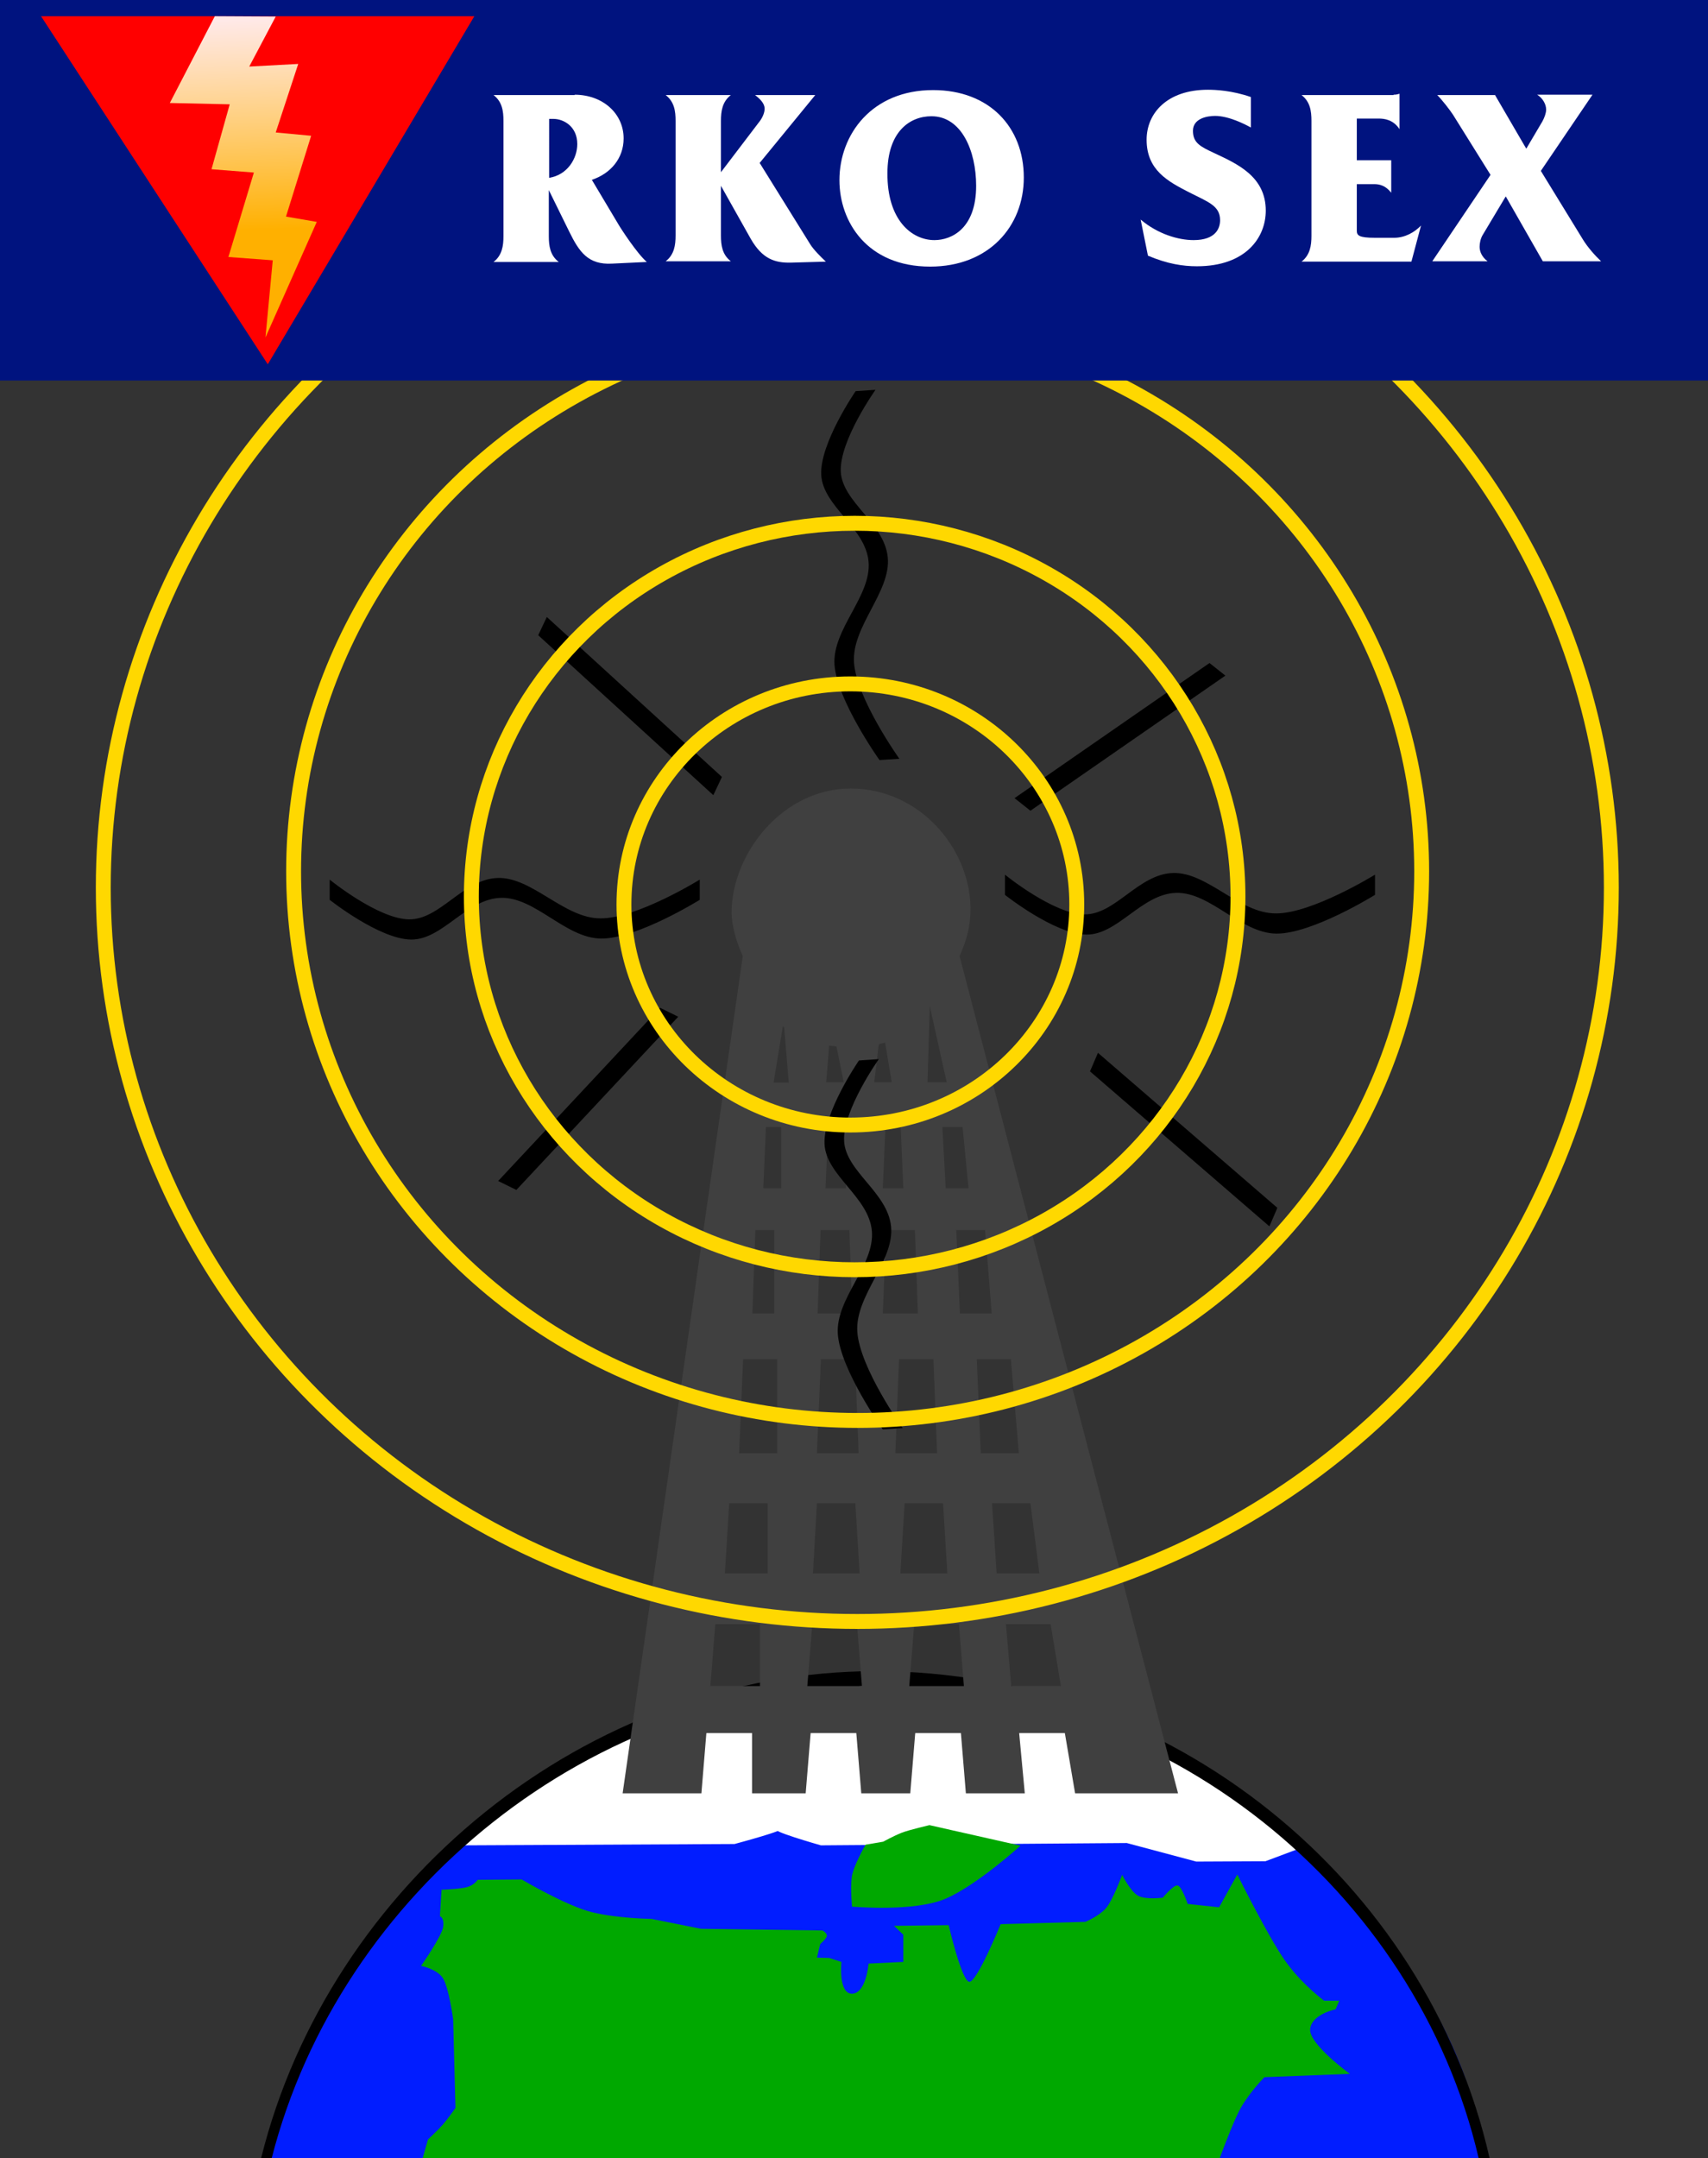<?xml version="1.0" encoding="utf-8"?>
<!-- Generator: Adobe Illustrator 24.2.1, SVG Export Plug-In . SVG Version: 6.00 Build 0)  -->
<svg version="1.1"
	 id="svg8" xmlns:cc="http://creativecommons.org/ns#" xmlns:dc="http://purl.org/dc/elements/1.1/" xmlns:inkscape="http://www.inkscape.org/namespaces/inkscape" xmlns:rdf="http://www.w3.org/1999/02/22-rdf-syntax-ns#" xmlns:sodipodi="http://sodipodi.sourceforge.net/DTD/sodipodi-0.dtd" xmlns:svg="http://www.w3.org/2000/svg"
	 xmlns="http://www.w3.org/2000/svg" xmlns:xlink="http://www.w3.org/1999/xlink" x="0px" y="0px" viewBox="0 0 516 651.7"
	 style="enable-background:new 0 0 516 651.7;" xml:space="preserve">
<rect x="0" y="0" width="516" height="651.7" fill="#333333" stroke="none"/>
<style type="text/css">
	.st0{fill:#011DFF;}
	.st1{fill:#FFFFFF;}
	.st2{fill:#00A800;}
	.st3{fill:#404040;}
	.st4{fill:none;stroke:#FFD800;stroke-width:4.5;stroke-miterlimit:11.339;}
	.st5{fill:#00137F;}
	.st6{fill:#FF0000;}
	.st7{fill:url(#rect1811_1_);}
</style>
<sodipodi:namedview  bordercolor="#666666" borderopacity="1.0" fit-margin-bottom="0" fit-margin-left="0" fit-margin-right="0" fit-margin-top="0" id="base" inkscape:current-layer="layer1" inkscape:cx="363.39247" inkscape:cy="402.80905" inkscape:document-rotation="0" inkscape:document-units="mm" inkscape:pageopacity="0.0" inkscape:pageshadow="2" inkscape:window-height="1017" inkscape:window-maximized="1" inkscape:window-width="1920" inkscape:window-x="-8" inkscape:window-y="-8" inkscape:zoom="0.9899495" pagecolor="#ffffff" showgrid="false">
	</sodipodi:namedview>
<g id="g1462">
	<path id="path1436" inkscape:connector-curvature="0" sodipodi:nodetypes="csccc" class="st0" d="M271.9,505.9c-1.1,0-2.2,0-3.3,0
		C160.1,508,88.1,598.6,80.2,651.6h368C440,573.9,338.8,506.8,271.9,505.9z"/>
	<path id="rect1445" inkscape:connector-curvature="0" sodipodi:nodetypes="cccccczcczc" class="st1" d="M263.2,507.6
		c80-1,129.5,50.5,129.5,50.5l-10.4,3.9l-20.9,0.1l-21-5.6l-92.4,0.7c0,0-16.9-4.8-12.9-4.9c4-0.1-13.2,4.5-13.2,4.5l-82.2,0.4
		C139.6,557.3,183.2,508.6,263.2,507.6L263.2,507.6z"/>
	<path id="path826" inkscape:connector-curvature="0" d="M264.7,504.6c-87.8,0-165.3,64.5-185.8,147h3.2
		c20.5-80.1,96.5-142.5,182.6-142.5c87.3,0,163.1,61.5,182,142.5h3.3C431.1,568.1,353.8,504.6,264.7,504.6z"/>
	<path id="rect1448" inkscape:connector-curvature="0" class="st2" d="M280.8,551.1c0,0-6.1,1.4-8.4,2.3s-5.6,2.7-5.6,2.7l-5.3,0.9
		c0,0-3.9,6.7-4.2,10c-0.4,3.3,0.1,8.7,0.1,8.7s18.8,1.7,28.3-2.4c9.5-4.1,22.6-16,22.6-16L280.8,551.1z M373.8,566l-5.5,9.9l-9.5-1
		c0,0-1.8-5.5-3.1-5.6s-4.4,3.7-4.4,3.7s-5.2,0.7-7.5-0.6c-2.3-1.3-4.8-6.3-4.8-6.3s-2.8,7.7-4.9,10.1s-6.2,4.1-6.2,4.1l-25.6,0.7
		c0,0-7.2,17.7-9.5,17.4s-6.2-17.1-6.2-17.1l-16.5,0.2l2.8,2.7l0,8.2l-10.5,0.5c0,0-0.7,9-5,9.1c-4.2,0-3.2-9.6-3.2-9.6l-3.7-1.2
		l-3.7-0.1l1-4.1c0,0,2-1.7,2-2.5c0-0.9-1.3-1.6-1.3-1.6l-36.7-0.5l-15-3c0,0-10.1-0.1-17.9-2c-7.8-1.9-21.3-9.9-21.3-9.9l-13.3,0.1
		c0,0-0.8,1.3-2.6,2c-1.8,0.8-8.3,1-8.3,1l-0.5,8c0,0,1.3,0.3,1,3.1c-0.3,2.8-6.7,11.9-6.7,11.9s4.8,0.9,6.6,3.7s3.1,12.4,3.1,12.4
		l0.7,26.8c0,0-2.4,3.4-3.8,5c-1.4,1.6-4.5,4.5-4.5,4.5l-1.6,5.6h240.8c1.9-5.1,4.7-12.3,6.5-15.4c2.9-4.9,7-9,7-9l25.8-1
		c0,0-12.4-9-12-13.5c0.4-4.5,7.7-6,7.7-6l1.1-2.6l-4.6,0c0,0-6.3-4.7-10.9-10.9C384.2,587,373.8,566,373.8,566L373.8,566z"/>
</g>
<path id="rect1464" inkscape:connector-curvature="0" sodipodi:nodetypes="sccccccccccccccccccccccsccccccccccccccccccccccccccccccccccccccccccccccccccccccccccccccccccccccccccccccccccccccccccccccccccccccccccccccccccccccc" class="st3" d="
	M257,238.1c-20.7,0-36,19.8-36,37.6c0.1,3,0.9,7.5,3.4,13l-36.3,252.8h23.8l1.5-18.2h13.8v18.2h16.2l1.5-18.2h13.8l1.5,18.2h14.8
	l1.5-18.2h13.8l1.5,18.2h17.8l-1.7-18.2h13.8l3.1,18.2h31.1l-66-252.8c2.2-5,3.3-9,3.3-14.5C293,256,277.7,238.1,257,238.1
	L257,238.1z M280.9,303.8l5.1,23h-5.8L280.9,303.8z M236.5,309.9c0.1,0.1,0.3,0.2,0.4,0.3l1.4,16.7h-4.6L236.5,309.9z M267.4,314.8
	l2,12h-5.3l1.4-11.5C266.2,315.1,266.8,315,267.4,314.8z M250.5,315.7c0.7,0.1,1.4,0.2,2.2,0.3l2.2,10.8h-5.3L250.5,315.7z
	 M231.4,340.3h4.6v18.5h-5.4L231.4,340.3z M250.2,340.3h4.6l0.8,18.5h-6.2L250.2,340.3z M267.5,340.3h4.6l0.8,18.5h-6.2L267.5,340.3
	z M284.7,340.3h6.1l1.8,18.5h-6.9L284.7,340.3z M228.2,371.4h5.7v25.2h-6.6L228.2,371.4z M247.9,371.4h8.7l0.9,25.2H247L247.9,371.4
	z M267.7,371.4h8.7l0.9,25.2h-10.6L267.7,371.4z M288.9,371.4h8.7l2,25.2H290L288.9,371.4z M224.5,410.4h10.3v28.4h-11.5
	L224.5,410.4z M248,410.4h10.3l1.1,28.4h-12.6L248,410.4z M271.6,410.4H282l1.1,28.4h-12.6L271.6,410.4z M295.1,410.4h10.3l2.4,28.4
	h-11.5L295.1,410.4z M220.3,453.9h11.6v21.2H219L220.3,453.9z M246.8,453.9h11.6l1.3,21.2h-14.1L246.8,453.9z M273.3,453.9h11.6
	l1.3,21.2H272L273.3,453.9z M299.7,453.9h11.6l2.7,21.2h-12.9L299.7,453.9z M216.1,490.4h13.5v18.7h-15L216.1,490.4z M245.4,490.4
	h13.5l1.5,18.7h-16.5L245.4,490.4z M276.2,490.4h13.5l1.5,18.7h-16.5L276.2,490.4z M303.9,490.4h13.5l3.1,18.7h-15L303.9,490.4z"/>
<path id="rect1633" inkscape:connector-curvature="0" sodipodi:nodetypes="ccccccccsccccccccccccscccccccccsscccccccccscccccccccccccsccccccc" d="
	M264.5,117.7l-6,0.4c0,0-10.9,15.8-10.4,25.3c0.5,9.5,13.4,15.9,14.3,26.2c0.9,10.4-10.9,20.2-10.3,31c0.7,10.8,13.6,28.9,13.6,28.9
	l6-0.4c0,0-13-18.2-13.7-29.1c-0.7-10.9,11.2-21.3,10.2-31.7c-1-10.4-13.7-16.6-14.2-25.9C253.6,133,264.5,117.7,264.5,117.7z
	 M165.2,186.3l-2.6,5.5l52.9,48.3l2.6-5.5L165.2,186.3z M365.4,200.2L306.5,241l4.8,3.8l58.9-40.8L365.4,200.2z M354.4,263.6
	c-10.5,0.3-17.4,12.6-26.8,12.5c-9.4-0.1-24-12-24-12v6.1c0,0,15,11.9,24.6,12c9.5,0.1,16.7-12.3,27.1-12.6
	c10.4-0.3,19.5,12.2,30.3,12.3c10.8,0.1,29.8-11.7,29.8-11.7v-6.1c0,0-19.1,11.8-30,11.7C374.4,275.8,364.8,263.3,354.4,263.6z
	 M150.4,265.1c-10.5,0.3-17.4,12.6-26.8,12.5c-9.4-0.1-24-12-24-12v6.1c0,0,15,11.9,24.6,12c9.5,0.1,16.7-12.3,27.1-12.6
	c10.4-0.3,19.5,12.2,30.3,12.3c10.8,0.1,29.8-11.7,29.8-11.7v-6.1c0,0-19.1,11.8-30,11.7C170.4,277.3,160.8,264.8,150.4,265.1z
	 M199.4,304.3l-48.9,52.3l5.5,2.7l48.9-52.3L199.4,304.3z M265.5,319.8l-6,0.4c0,0-10.9,15.8-10.4,25.3c0.5,9.5,13.4,15.9,14.3,26.2
	c0.9,10.4-10.9,20.2-10.3,31c0.7,10.8,13.6,28.9,13.6,28.9l6-0.4c0,0-13-18.2-13.7-29.1c-0.7-10.9,11.2-21.3,10.2-31.7
	c-1-10.4-13.7-16.6-14.2-25.9C254.6,335.1,265.5,319.8,265.5,319.8z M331.7,317.9l-2.4,5.6l54.2,46.8l2.4-5.6L331.7,317.9z"/>
<g id="g1806">
	<ellipse id="path1772" class="st4" cx="256.9" cy="273.1" rx="68.4" ry="66.6"/>
	<ellipse id="path1772-6" class="st4" cx="258.2" cy="270.7" rx="115.8" ry="112.7"/>
	<ellipse id="path1772-3" class="st4" cx="259.1" cy="263.1" rx="170.4" ry="165.8"/>
	<ellipse id="path1772-0" class="st4" cx="259" cy="268" rx="227.8" ry="221.6"/>
</g>
<path id="rect851" inkscape:connector-curvature="0" class="st5" d="M0,0h516v114.9H0V0z"/>
<path id="rect1808" inkscape:connector-curvature="0" sodipodi:nodetypes="cccc" class="st6" d="M12.4,4.9h130.9L80.9,110L12.4,4.9z
	"/>
<linearGradient id="rect1811_1_" gradientUnits="userSpaceOnUse" x1="-203.193" y1="597.843" x2="-204.09" y2="620.442" gradientTransform="matrix(2.835 0 0 -2.835 650.257 1764.473)">
	<stop  offset="0" style="stop-color:#FFB000"/>
	<stop  offset="1" style="stop-color:#FFFFFF;stop-opacity:0.914"/>
</linearGradient>
<path id="rect1811" inkscape:connector-curvature="0" sodipodi:nodetypes="cccccccccccccccc" class="st7" d="M64.9,4.9L83.3,5
	l-8,15.1l14.8-0.8L83.3,40l10.7,1l-7.6,24.4l9.3,1.6l-15.5,34.9l2.2-23.3l-13.4-1l7.7-25.5l-12.8-1l5.5-19.6l-18.1-0.4L64.9,4.9z"/>
<g>
	<path class="st1" d="M173.6,28.6c8.4,0,14.8,5.6,14.8,13.2c0,6-3.9,10.6-9.6,12.5l8,13.4c0.8,1.4,5.7,8.9,8.6,11.4l-10.5,0.5
		c-7.2,0.4-9.9-3.5-12.9-9.6l-6.2-12.6v13.9c0,3,0.4,5.8,3,7.8h-19.7c2.6-2,3-4.9,3-7.8V36.5c0-3-0.4-5.8-3-7.8H173.6z M165.9,53.7
		c5.6-0.9,8.5-5.9,8.5-10.2c0-5.3-4.1-7.6-7.2-7.6h-1.3V53.7z"/>
	<path class="st1" d="M229.5,49.2l15.3,24.6c1,1.6,3.1,3.7,4.7,5.2l-10.6,0.3c-4.8,0.1-8.6-1.1-12.1-7.2l-9-16v15c0,3,0.4,5.8,3,7.8
		h-19.7c2.6-2,3-4.9,3-7.8V36.5c0-3-0.4-5.8-3-7.8h19.7c-2.6,2-3,4.9-3,7.8v15.5l11.8-15.5c0.8-1.1,1.4-2.5,1.4-3.7
		c0-1.5-1.3-2.9-2.9-4.1h18.2L229.5,49.2z"/>
	<path class="st1" d="M281.9,27.2c17,0,27.4,11.2,27.4,26.4c0,14.8-10.6,26.9-28.3,26.9c-19,0-27.4-13.5-27.4-26.1
		C253.6,40.6,263.4,27.2,281.9,27.2z M282.3,72.5c5.2,0,12.6-3.5,12.6-16.4c0-10.5-4.4-21-13.5-21c-6.5,0-13.3,4.6-13.3,17.2
		C268,66.4,275.4,72.5,282.3,72.5z"/>
	<path class="st1" d="M377.9,38.5c-1.8-1-6.7-3.5-10.8-3.5c-2.5,0-6.7,0.8-6.7,4.5c0,3.7,2.3,4.8,6.6,6.8c6.8,3.2,15.4,7,15.4,17.3
		c0,8.1-6,16.8-20.8,16.8c-4.2,0-8.9-0.7-14.8-3.2l-2.2-10.9c5.2,4.4,11.4,6.2,16,6.2c6.7,0,8-3.6,8-6c0-4.4-3.6-5.5-9.5-8.5
		c-6.2-3.2-12.7-6.6-12.7-15.8c0-8.1,6.3-15.1,18.5-15.1c2.3,0,7.2,0.2,13,2.2V38.5z"/>
	<path class="st1" d="M421,28.6c0.7,0,1.2-0.1,1.8-0.3V39c-1.9-2.9-4.6-3.2-6.3-3.2h-6.6v12.6h10.4v9.8c-1.7-2.2-3.6-2.6-5.1-2.6
		h-5.3v14c0,1.5,0.6,2.2,5.5,2.2h5.8c3.3,0,6.2-1.7,8.1-3.7L426.4,79h-33.2c2.6-2,3-4.9,3-7.8V36.5c0-3-0.4-5.8-3-7.8H421z"/>
	<path class="st1" d="M451.6,28.6l9.5,16.3l4.9-8.3c0.6-1.1,1.1-2.5,1.1-3.5c0-1.7-1.1-3.5-2.7-4.5h16.7l-15.6,23l12.7,20.7
		c1.4,2.3,3.6,4.8,5.5,6.6h-17.6l-11.2-19.6l-7,11.7c-0.6,1-0.9,2.4-0.9,3.5c0,1.4,0.6,3,2.4,4.4h-16.7l17.6-26.1L439,34.7
		c-0.9-1.4-3.3-4.5-4.8-6H451.6z"/>
</g>
</svg>
